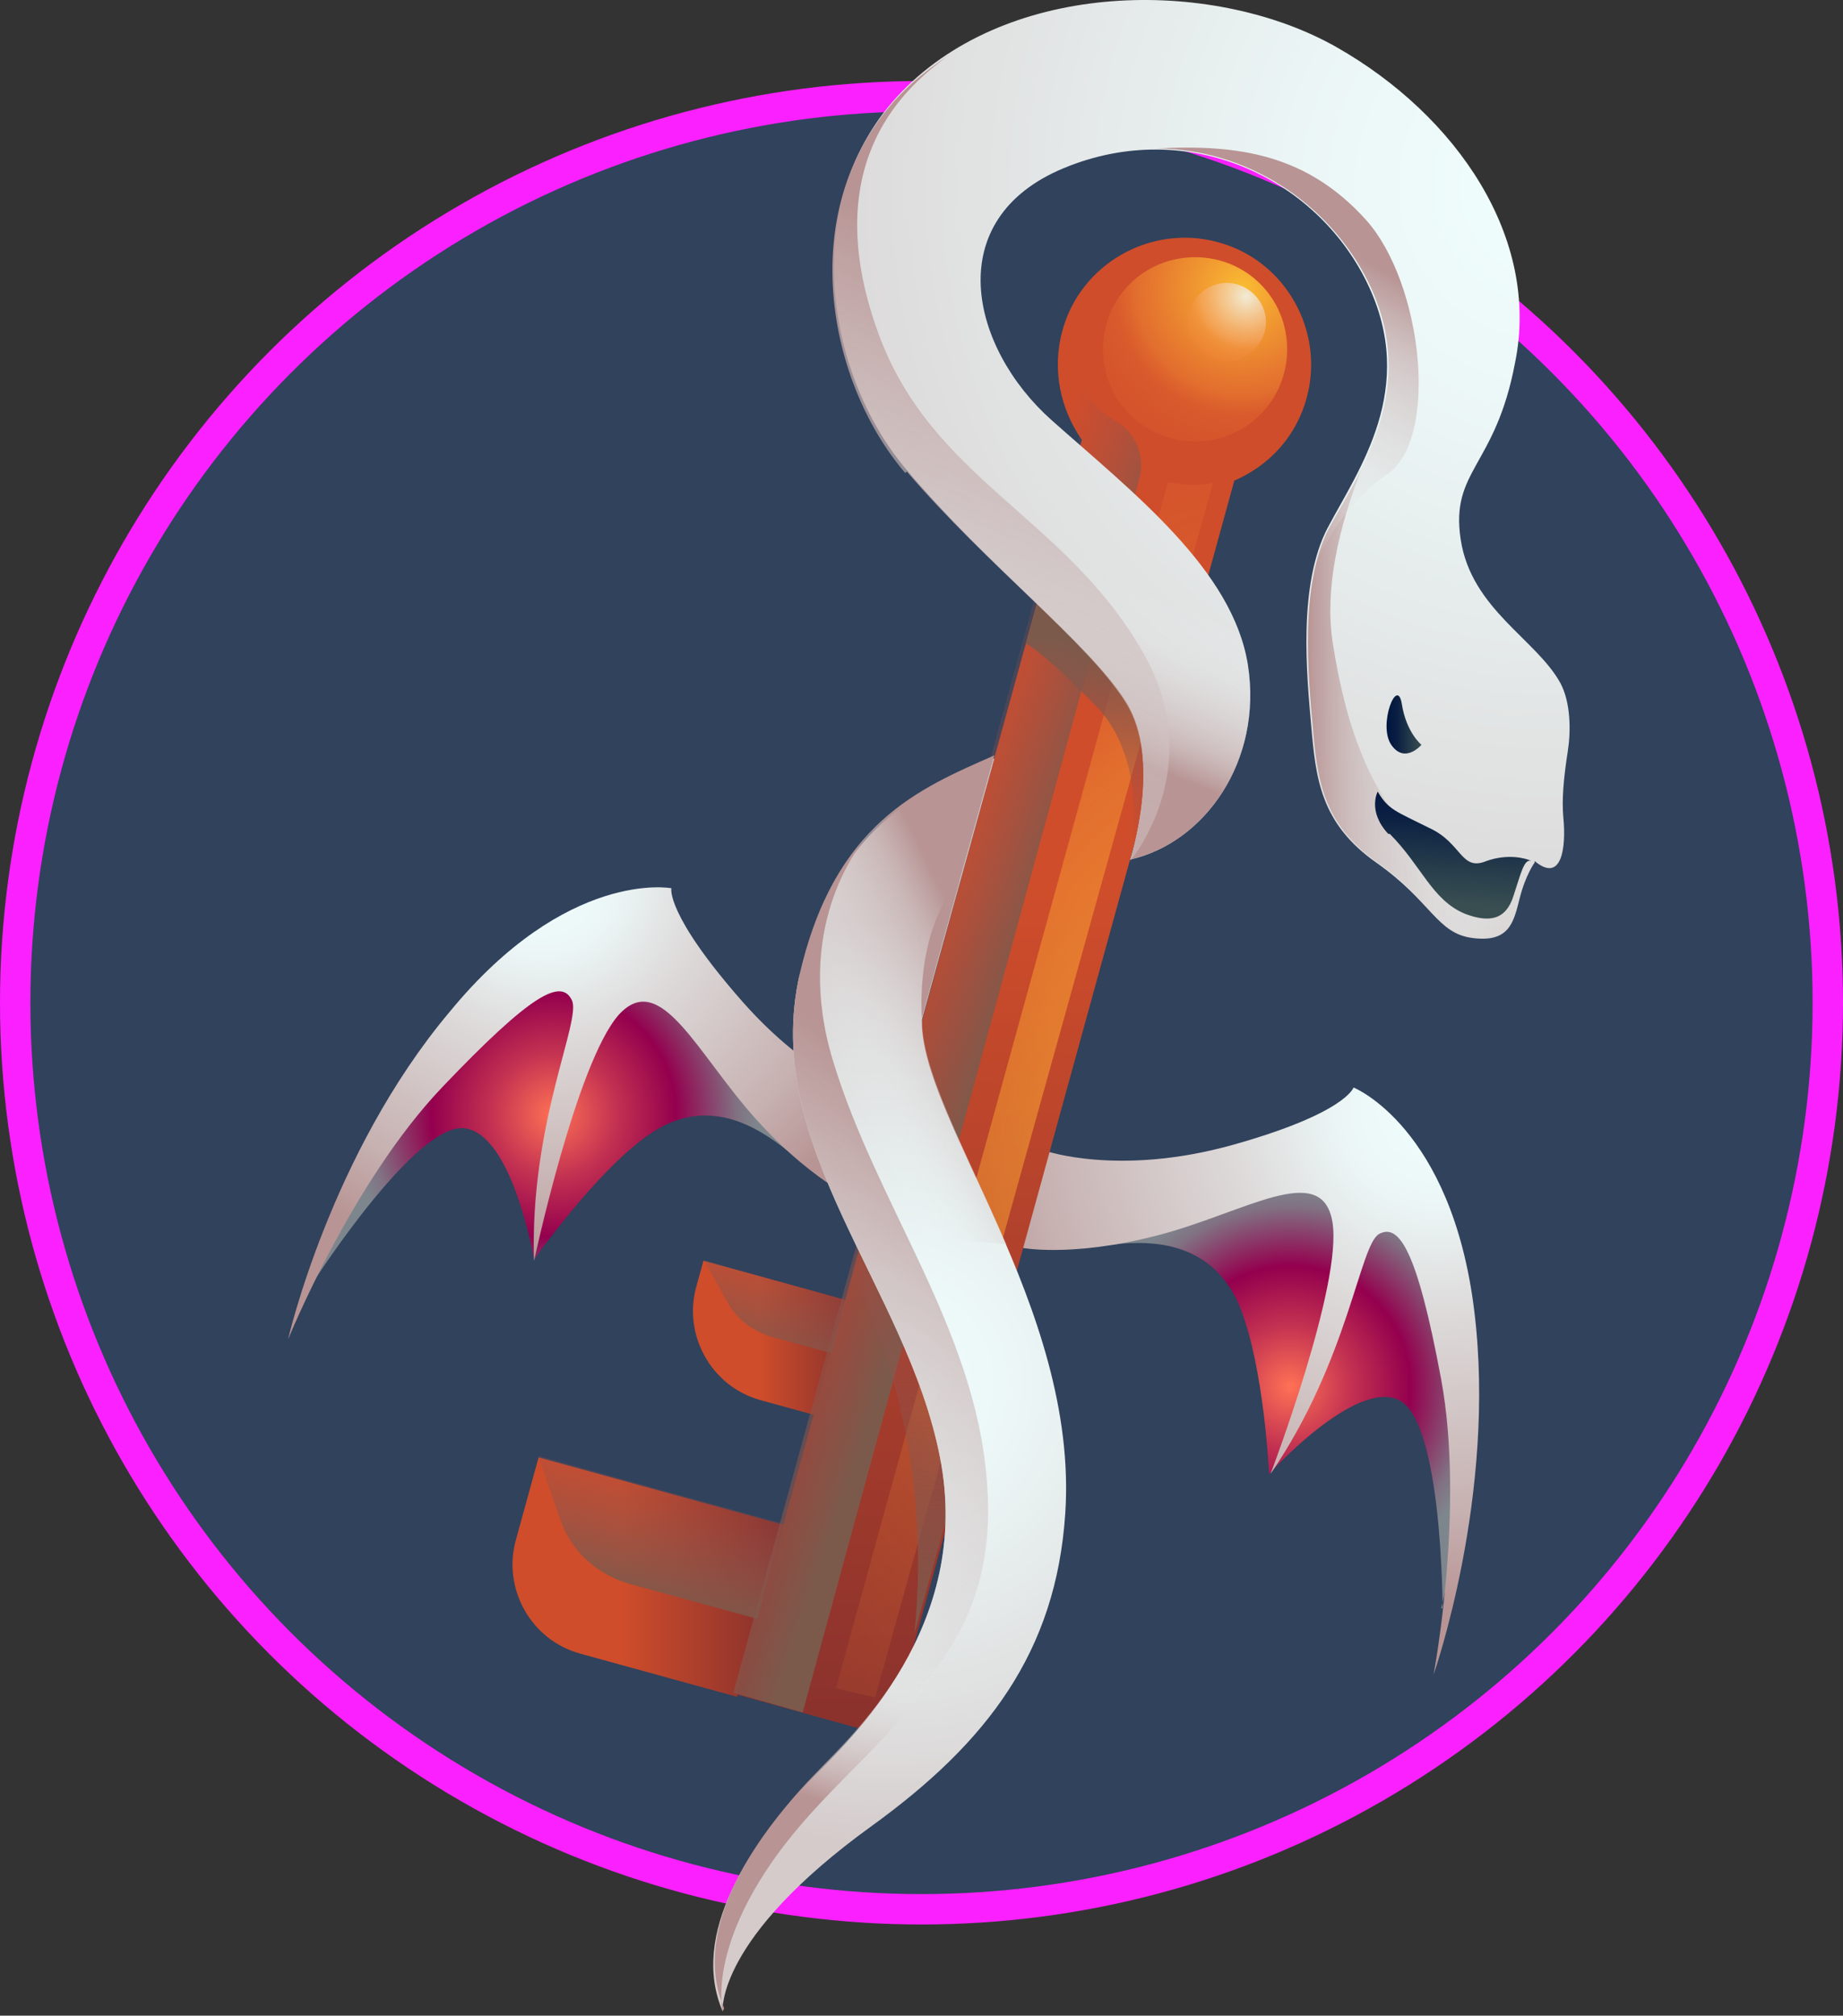 <svg width="182" height="199" viewBox="0 0 182 199" fill="none" xmlns="http://www.w3.org/2000/svg">
<rect x="0" y="0" width="182" height="199" fill="#333333" stroke="none"/>
<circle cx="91" cy="99" r="89.5" fill="#247DFF" fill-opacity="0.2" stroke="#FB20FF" stroke-width="3"/>
<path d="M84.553 128.624L69.466 124.468L68.753 127.055C67.447 131.796 70.219 136.888 75.104 138.234L81.426 139.976L84.553 128.624Z" fill="url(#paint0_linear_2_2364)"/>
<path d="M77.328 150.535L53.188 143.885L50.932 152.076C49.626 156.817 52.397 161.909 57.283 163.255L72.801 167.53L77.432 150.718L77.328 150.535Z" fill="url(#paint1_linear_2_2364)"/>
<path d="M142.458 158.785C142.458 158.785 142.458 140.304 138.136 138.217C133.814 136.131 125.318 145.52 125.318 145.52C125.318 145.52 124.871 135.236 122.487 129.126C119.804 122.568 113.842 122.419 109.967 122.866L111.607 119.587C111.607 119.587 125.616 113.923 132.323 114.669C139.03 115.414 142.756 125.996 142.756 125.996C142.756 125.996 147.376 139.26 142.309 158.785H142.458Z" fill="url(#paint2_radial_2_2364)"/>
<path d="M103.26 113.626C103.26 113.626 110.563 116.159 121.741 113.03C132.919 109.9 133.665 107.366 133.665 107.366C133.665 107.366 143.352 111.241 145.588 129.424C147.823 147.607 141.564 165.343 141.564 165.343C141.564 165.343 144.694 148.948 142.309 136.131C139.924 123.313 138.136 120.78 136.198 121.823C134.261 122.866 133.217 134.193 125.467 145.52C125.467 145.52 132.621 126.741 131.578 120.631C130.535 114.52 122.934 119.736 114.289 121.972C105.645 124.208 100.727 123.164 100.727 123.164L103.409 113.477L103.26 113.626Z" fill="url(#paint3_radial_2_2364)"/>
<path d="M31.124 126.294C31.124 126.294 41.11 110.794 45.879 111.39C50.648 111.986 52.735 124.356 52.735 124.356C52.735 124.356 58.697 115.861 63.913 112.135C69.726 107.962 74.793 111.241 77.774 113.625L78.072 110.048C78.072 110.048 69.279 97.678 63.317 94.697C57.355 91.716 48.413 98.572 48.413 98.572C48.413 98.572 37.384 107.217 31.124 126.294Z" fill="url(#paint4_radial_2_2364)"/>
<path d="M88.505 109.303C88.505 109.303 80.904 107.515 73.303 98.87C65.702 90.226 66.298 87.692 66.298 87.692C66.298 87.692 56.014 85.755 44.389 99.914C32.615 113.923 28.442 132.255 28.442 132.255C28.442 132.255 34.701 116.755 43.644 107.366C52.586 97.976 55.418 96.635 56.461 98.721C57.505 100.659 52.288 110.794 52.735 124.505C52.735 124.505 56.908 104.981 61.082 100.212C65.255 95.591 68.832 104.087 74.793 110.645C80.755 117.202 85.673 118.991 85.673 118.991L88.654 109.452L88.505 109.303Z" fill="url(#paint5_radial_2_2364)"/>
<path d="M72.707 167.43L106.837 43.428C104.751 40.447 103.857 36.572 104.9 32.697C106.688 25.99 113.693 22.115 120.251 23.904C126.958 25.692 130.833 32.697 129.045 39.255C128.001 43.13 125.318 45.962 121.891 47.452L87.76 171.454L72.707 167.281V167.43Z" fill="url(#paint6_linear_2_2364)"/>
<path style="mix-blend-mode:screen" d="M119.804 47.601C119.804 47.601 118.761 48.197 115.333 47.601L82.544 166.684L86.419 167.579L119.804 47.601Z" fill="url(#paint7_radial_2_2364)"/>
<path style="mix-blend-mode:multiply" d="M106.837 43.278C104.751 40.297 103.856 36.422 104.9 32.547C105.645 29.865 107.284 27.629 109.222 25.989C106.092 29.715 105.347 34.783 107.284 38.658C107.881 39.999 109.073 40.894 110.265 41.639C112.203 42.682 113.097 45.216 112.501 47.302L79.265 169.069L72.409 167.131L106.539 43.129L106.837 43.278Z" fill="url(#paint8_linear_2_2364)"/>
<path style="mix-blend-mode:multiply" d="M84.183 125.251L85.823 119.14C90.592 125.847 93.722 133.597 95.659 142.092L90.294 161.319C91.486 149.694 89.847 137.472 84.034 125.102L84.183 125.251Z" fill="url(#paint9_linear_2_2364)"/>
<path style="mix-blend-mode:multiply" d="M111.607 85.01C111.607 85.01 113.693 75.471 108.328 69.808C102.813 64.144 101.323 63.548 101.323 63.548L102.366 59.673C102.366 59.673 110.265 64.293 112.799 69.51C115.482 74.726 111.607 85.01 111.607 85.01Z" fill="url(#paint10_linear_2_2364)"/>
<path d="M151.55 85.159C151.55 85.159 150.655 86.351 150.059 88.736C149.463 91.121 149.016 93.058 145.439 92.611C141.862 92.164 141.415 89.034 135.9 85.159C130.386 81.284 129.939 76.813 129.492 71.745C129.044 66.678 128.15 57.736 131.131 52.072C134.112 46.408 140.073 38.36 135.006 27.927C129.939 17.494 117.27 11.533 105.049 16.6C92.828 21.668 95.808 34.336 103.857 41.49C111.905 48.644 121.741 56.245 123.232 65.635C124.722 75.173 118.91 83.222 111.607 84.861C111.607 84.861 114.886 75.024 111.16 69.212C107.433 63.399 97.448 55.798 89.549 46.408C81.5 37.019 78.519 19.283 89.549 8.552C100.578 -2.179 120.251 -2.03 132.025 4.677C143.799 11.384 152.146 23.456 149.612 35.827C147.675 46.11 143.203 46.408 144.247 53.264C145.29 60.12 151.699 63.101 154.083 67.423C155.127 69.361 155.127 72.192 154.829 74.13C154.381 76.962 154.232 79.048 154.381 80.688C154.679 83.669 154.232 87.246 151.55 85.01V85.159Z" fill="url(#paint11_radial_2_2364)"/>
<path d="M98.044 33.591C99.236 36.572 101.323 39.254 103.857 41.49C111.905 48.644 121.742 56.245 123.232 65.635C124.722 75.173 118.91 83.221 111.607 84.861C111.607 84.861 114.886 75.024 111.16 69.212C107.434 63.399 97.448 55.798 89.549 46.408C86.717 42.98 84.481 38.509 83.289 33.74C87.76 35.528 92.977 34.932 98.193 33.442L98.044 33.591Z" fill="url(#paint12_linear_2_2364)"/>
<path d="M150.506 87.395C150.506 87.842 150.208 88.14 150.208 88.736C149.612 91.121 149.165 93.058 145.588 92.611C142.011 92.164 141.564 89.034 136.049 85.159C130.535 81.284 130.088 76.813 129.641 71.745C129.194 66.678 128.299 57.736 131.28 52.072C132.174 50.433 133.367 48.495 134.41 46.408C132.174 52.221 130.833 58.034 131.578 63.25C133.218 73.832 137.093 85.904 150.655 87.544L150.506 87.395Z" fill="url(#paint13_linear_2_2364)"/>
<path d="M140.372 73.534C140.372 73.534 138.881 72.341 138.434 69.51C137.987 66.678 136.05 71.596 137.391 73.534C138.732 75.471 140.372 73.534 140.372 73.534Z" fill="url(#paint14_linear_2_2364)"/>
<path d="M78.967 96.188C75.092 113.327 89.549 127.039 92.827 143.881C96.106 160.573 83.885 171.751 80.159 175.626C74.048 182.035 68.087 190.978 71.366 198.579C71.366 198.579 70.62 191.425 86.121 180.247C97.448 172.049 104.304 163.107 105.198 149.395C106.539 128.977 90.741 110.197 91.039 100.659L98.193 74.875C90.89 78.005 82.395 81.582 78.967 96.486V96.188Z" fill="url(#paint15_radial_2_2364)"/>
<path d="M84.481 122.717C80.308 114.222 76.88 105.727 78.967 96.188C82.395 81.284 90.741 77.856 98.193 74.577L91.039 100.361C90.89 105.578 95.361 113.477 99.385 122.866C94.467 122.27 89.4 122.27 84.332 122.568L84.481 122.717Z" fill="url(#paint16_linear_2_2364)"/>
<path d="M89.548 46.557C97.597 55.947 107.433 63.399 111.159 69.361C114.736 75.024 111.755 84.265 111.606 85.01C112.203 84.265 119.208 75.322 112.799 64.293C105.198 51.029 91.933 47.303 86.717 32.846C80.159 14.812 91.039 7.509 93.722 5.422C92.231 6.465 90.741 7.509 89.399 8.85C78.37 19.581 81.351 37.317 89.399 46.706L89.548 46.557Z" fill="url(#paint17_linear_2_2364)"/>
<path d="M73.154 184.867C84.779 170.41 99.087 165.641 97.448 146.116C96.255 131.063 86.568 118.991 82.245 104.683C78.37 91.865 84.481 83.817 85.822 82.327C82.842 85.457 80.457 89.779 78.966 96.188C75.091 113.327 89.548 127.039 92.827 143.881C96.106 160.573 83.885 171.751 80.159 175.626C77.476 178.458 74.942 181.588 73.005 185.016L73.154 184.867Z" fill="url(#paint18_linear_2_2364)"/>
<path d="M137.242 82.327C140.372 85.457 141.415 88.885 144.694 90.226C147.078 91.12 148.718 90.822 149.463 88.438C150.208 86.202 150.506 84.712 151.252 85.01C150.655 84.712 148.867 84.264 146.78 85.01C144.247 86.053 144.396 83.221 141.117 81.731C137.838 80.091 137.093 79.942 136.049 78.154C136.049 78.154 135.006 80.091 137.093 82.327H137.242Z" fill="url(#paint19_linear_2_2364)"/>
<path d="M91.039 100.51C91.039 100.51 90.294 91.866 94.765 86.947L91.039 100.51Z" fill="url(#paint20_linear_2_2364)"/>
<path d="M131.131 52.072C130.386 53.413 129.939 54.903 129.641 56.394C129.939 55.499 132.174 50.134 136.944 46.855C142.16 43.427 140.521 27.927 134.857 21.667C129.044 15.258 122.338 14.215 114.14 14.662C123.083 14.662 131.28 20.028 135.155 27.927C140.222 38.36 134.261 46.408 131.28 52.072H131.131Z" fill="url(#paint21_linear_2_2364)"/>
<path style="mix-blend-mode:screen" d="M108.924 34.485C108.924 39.552 112.948 43.577 118.015 43.577C123.083 43.577 127.107 39.552 127.107 34.485C127.107 29.418 123.083 25.394 118.015 25.394C112.948 25.394 108.924 29.418 108.924 34.485Z" fill="url(#paint22_radial_2_2364)"/>
<path style="mix-blend-mode:screen" d="M117.27 31.802C117.27 33.888 119.059 35.677 121.145 35.677C123.232 35.677 125.02 33.888 125.02 31.802C125.02 29.715 123.232 27.927 121.145 27.927C119.059 27.927 117.27 29.715 117.27 31.802Z" fill="url(#paint23_radial_2_2364)"/>
<path style="mix-blend-mode:multiply" d="M53.183 143.881L55.269 149.843C56.313 153.122 58.995 155.506 62.274 156.4L74.794 159.828L77.327 150.439L53.183 143.732V143.881Z" fill="url(#paint24_linear_2_2364)"/>
<path style="mix-blend-mode:multiply" d="M69.577 124.506L71.813 128.53C72.707 130.169 74.198 131.362 76.135 131.958L82.097 133.597L83.587 128.381L69.726 124.506H69.577Z" fill="url(#paint25_linear_2_2364)"/>
<path d="M71.366 198.579C71.366 198.579 70.024 193.363 75.539 184.867C81.053 176.372 88.953 171.603 92.678 164.3C93.871 162.064 92.678 161.319 90.741 161.468C87.611 168.324 82.395 173.093 80.308 175.329C74.197 181.737 68.236 190.68 71.515 198.281L71.366 198.579Z" fill="url(#paint26_linear_2_2364)"/>
<defs>
<linearGradient id="paint0_linear_2_2364" x1="84.631" y1="132.262" x2="68.535" y2="132.262" gradientUnits="userSpaceOnUse">
<stop stop-color="#842F2D"/>
<stop offset="0.6" stop-color="#CF4D2B"/>
</linearGradient>
<linearGradient id="paint1_linear_2_2364" x1="77.347" y1="155.76" x2="50.52" y2="155.76" gradientUnits="userSpaceOnUse">
<stop stop-color="#842F2D"/>
<stop offset="0.6" stop-color="#CF4D2B"/>
</linearGradient>
<radialGradient id="paint2_radial_2_2364" cx="0" cy="0" r="1" gradientUnits="userSpaceOnUse" gradientTransform="translate(127.405 136.876) rotate(180) scale(19.822 19.822)">
<stop stop-color="#FF7155"/>
<stop offset="0.3" stop-color="#C43351"/>
<stop offset="0.6" stop-color="#94004E"/>
<stop offset="0.9" stop-color="#817283"/>
<stop offset="1" stop-color="#7E868D"/>
</radialGradient>
<radialGradient id="paint3_radial_2_2364" cx="0" cy="0" r="1" gradientUnits="userSpaceOnUse" gradientTransform="translate(141.862 109.303) rotate(180) scale(49.78 49.78)">
<stop stop-color="#F1FFFF"/>
<stop offset="0.2" stop-color="#EBF5F5"/>
<stop offset="0.4" stop-color="#DEDBDB"/>
<stop offset="0.8" stop-color="#C7B1B1"/>
<stop offset="1" stop-color="#B89494"/>
</radialGradient>
<radialGradient id="paint4_radial_2_2364" cx="0" cy="0" r="1" gradientUnits="userSpaceOnUse" gradientTransform="translate(54.673 110.048) rotate(180) scale(20.12 20.12)">
<stop stop-color="#FF7155"/>
<stop offset="0.3" stop-color="#C43351"/>
<stop offset="0.6" stop-color="#94004E"/>
<stop offset="0.9" stop-color="#817283"/>
<stop offset="1" stop-color="#7E868D"/>
</radialGradient>
<radialGradient id="paint5_radial_2_2364" cx="0" cy="0" r="1" gradientUnits="userSpaceOnUse" gradientTransform="translate(53.48 86.798) rotate(180) scale(38.751)">
<stop stop-color="#F1FFFF"/>
<stop offset="0.2" stop-color="#EBF5F5"/>
<stop offset="0.4" stop-color="#DEDBDB"/>
<stop offset="0.8" stop-color="#C7B1B1"/>
<stop offset="1" stop-color="#B89494"/>
</radialGradient>
<linearGradient id="paint6_linear_2_2364" x1="100.429" y1="178.31" x2="101.621" y2="26.437" gradientUnits="userSpaceOnUse">
<stop stop-color="#842F2D"/>
<stop offset="0.6" stop-color="#CF4D2B"/>
</linearGradient>
<radialGradient id="paint7_radial_2_2364" cx="0" cy="0" r="1" gradientUnits="userSpaceOnUse" gradientTransform="translate(138.732 114.222) rotate(180) scale(95.237 95.237)">
<stop stop-color="#FFCA34" stop-opacity="0.9"/>
<stop offset="0.3" stop-color="#FFB333" stop-opacity="0.6"/>
<stop offset="0.5" stop-color="#FFA033" stop-opacity="0.4"/>
<stop offset="0.6" stop-color="#FF9132" stop-opacity="0.2"/>
<stop offset="0.8" stop-color="#FF8632" stop-opacity="0.1"/>
<stop offset="0.9" stop-color="#FF8032" stop-opacity="0"/>
<stop offset="1" stop-color="#FF7E32" stop-opacity="0"/>
</radialGradient>
<linearGradient id="paint8_linear_2_2364" x1="99.534" y1="99.616" x2="87.164" y2="95.443" gradientUnits="userSpaceOnUse">
<stop stop-color="#7C5A4B"/>
<stop offset="1" stop-color="#9E4E4D" stop-opacity="0"/>
</linearGradient>
<linearGradient id="paint9_linear_2_2364" x1="89.847" y1="163.405" x2="90.145" y2="120.183" gradientUnits="userSpaceOnUse">
<stop stop-color="#7C5A4B"/>
<stop offset="1" stop-color="#9E4E4D" stop-opacity="0"/>
</linearGradient>
<linearGradient id="paint10_linear_2_2364" x1="108.477" y1="63.846" x2="105.347" y2="83.221" gradientUnits="userSpaceOnUse">
<stop stop-color="#7C5A4B"/>
<stop offset="1" stop-color="#9E4E4D" stop-opacity="0"/>
</linearGradient>
<radialGradient id="paint11_radial_2_2364" cx="0" cy="0" r="1" gradientUnits="userSpaceOnUse" gradientTransform="translate(153.338 18.389) rotate(180) scale(86.891 86.891)">
<stop stop-color="#F1FFFF"/>
<stop offset="0.3" stop-color="#EBF5F5"/>
<stop offset="0.8" stop-color="#DDDBDB"/>
<stop offset="1" stop-color="#D5CBCB"/>
</radialGradient>
<linearGradient id="paint12_linear_2_2364" x1="103.708" y1="52.37" x2="96.852" y2="68.615" gradientUnits="userSpaceOnUse">
<stop stop-color="#F1FFFF" stop-opacity="0"/>
<stop offset="0.1" stop-color="#EEF9F9" stop-opacity="0"/>
<stop offset="0.3" stop-color="#E5EAEA" stop-opacity="0.2"/>
<stop offset="0.5" stop-color="#D8D1D1" stop-opacity="0.4"/>
<stop offset="0.8" stop-color="#C6AFAF" stop-opacity="0.7"/>
<stop offset="1" stop-color="#B89494"/>
</linearGradient>
<linearGradient id="paint13_linear_2_2364" x1="150.506" y1="69.51" x2="129.044" y2="69.51" gradientUnits="userSpaceOnUse">
<stop stop-color="#F1FFFF" stop-opacity="0"/>
<stop offset="0.1" stop-color="#EEF9F9" stop-opacity="0"/>
<stop offset="0.3" stop-color="#E5EAEA" stop-opacity="0.2"/>
<stop offset="0.5" stop-color="#D8D1D1" stop-opacity="0.4"/>
<stop offset="0.8" stop-color="#C6AFAF" stop-opacity="0.7"/>
<stop offset="1" stop-color="#B89494"/>
</linearGradient>
<linearGradient id="paint14_linear_2_2364" x1="140.372" y1="71.447" x2="136.944" y2="71.447" gradientUnits="userSpaceOnUse">
<stop stop-color="#384E51"/>
<stop offset="0.3" stop-color="#263C4B"/>
<stop offset="0.7" stop-color="#0A1F42"/>
<stop offset="1" stop-color="#00153F"/>
</linearGradient>
<radialGradient id="paint15_radial_2_2364" cx="0" cy="0" r="1" gradientUnits="userSpaceOnUse" gradientTransform="translate(87.909 136.578) rotate(180) scale(45.458)">
<stop stop-color="#F1FFFF"/>
<stop offset="0.3" stop-color="#EBF5F5"/>
<stop offset="0.8" stop-color="#DDDBDB"/>
<stop offset="1" stop-color="#D5CBCB"/>
</radialGradient>
<linearGradient id="paint16_linear_2_2364" x1="81.501" y1="107.068" x2="98.342" y2="98.871" gradientUnits="userSpaceOnUse">
<stop stop-color="#F1FFFF" stop-opacity="0"/>
<stop offset="0.1" stop-color="#EEF9F9" stop-opacity="0"/>
<stop offset="0.3" stop-color="#E5EAEA" stop-opacity="0.2"/>
<stop offset="0.5" stop-color="#D8D1D1" stop-opacity="0.4"/>
<stop offset="0.8" stop-color="#C6AFAF" stop-opacity="0.7"/>
<stop offset="1" stop-color="#B89494"/>
</linearGradient>
<linearGradient id="paint17_linear_2_2364" x1="70.322" y1="116.011" x2="107.284" y2="29.418" gradientUnits="userSpaceOnUse">
<stop stop-color="#F1FFFF" stop-opacity="0"/>
<stop offset="0.1" stop-color="#EEF9F9" stop-opacity="0"/>
<stop offset="0.3" stop-color="#E5EAEA" stop-opacity="0.2"/>
<stop offset="0.5" stop-color="#D8D1D1" stop-opacity="0.4"/>
<stop offset="0.8" stop-color="#C6AFAF" stop-opacity="0.7"/>
<stop offset="1" stop-color="#B89494"/>
</linearGradient>
<linearGradient id="paint18_linear_2_2364" x1="50.351" y1="180.843" x2="96.852" y2="111.837" gradientUnits="userSpaceOnUse">
<stop stop-color="#F1FFFF" stop-opacity="0"/>
<stop offset="0.1" stop-color="#EEF9F9" stop-opacity="0"/>
<stop offset="0.3" stop-color="#E5EAEA" stop-opacity="0.2"/>
<stop offset="0.5" stop-color="#D8D1D1" stop-opacity="0.4"/>
<stop offset="0.8" stop-color="#C6AFAF" stop-opacity="0.7"/>
<stop offset="1" stop-color="#B89494"/>
</linearGradient>
<linearGradient id="paint19_linear_2_2364" x1="143.203" y1="89.183" x2="143.949" y2="77.26" gradientUnits="userSpaceOnUse">
<stop stop-color="#384E51"/>
<stop offset="0.3" stop-color="#263C4B"/>
<stop offset="0.7" stop-color="#0A1F42"/>
<stop offset="1" stop-color="#00153F"/>
</linearGradient>
<linearGradient id="paint20_linear_2_2364" x1="73.601" y1="119.438" x2="88.207" y2="100.063" gradientUnits="userSpaceOnUse">
<stop stop-color="#F1FFFF" stop-opacity="0"/>
<stop offset="0.1" stop-color="#EEF9F9" stop-opacity="0"/>
<stop offset="0.3" stop-color="#E5EAEA" stop-opacity="0.2"/>
<stop offset="0.5" stop-color="#D8D1D1" stop-opacity="0.4"/>
<stop offset="0.8" stop-color="#C6AFAF" stop-opacity="0.7"/>
<stop offset="1" stop-color="#B89494"/>
</linearGradient>
<linearGradient id="paint21_linear_2_2364" x1="114.587" y1="52.221" x2="129.939" y2="23.158" gradientUnits="userSpaceOnUse">
<stop stop-color="#F1FFFF" stop-opacity="0"/>
<stop offset="0.1" stop-color="#EEF9F9" stop-opacity="0"/>
<stop offset="0.3" stop-color="#E5EAEA" stop-opacity="0.2"/>
<stop offset="0.5" stop-color="#D8D1D1" stop-opacity="0.4"/>
<stop offset="0.8" stop-color="#C6AFAF" stop-opacity="0.7"/>
<stop offset="1" stop-color="#B89494"/>
</linearGradient>
<radialGradient id="paint22_radial_2_2364" cx="0" cy="0" r="1" gradientUnits="userSpaceOnUse" gradientTransform="translate(122.636 28.523) rotate(180) scale(20.866 20.866)">
<stop stop-color="#FFCA34" stop-opacity="0.9"/>
<stop offset="0.3" stop-color="#FFB333" stop-opacity="0.6"/>
<stop offset="0.5" stop-color="#FFA033" stop-opacity="0.4"/>
<stop offset="0.6" stop-color="#FF9132" stop-opacity="0.2"/>
<stop offset="0.8" stop-color="#FF8632" stop-opacity="0.1"/>
<stop offset="0.9" stop-color="#FF8032" stop-opacity="0"/>
<stop offset="1" stop-color="#FF7E32" stop-opacity="0"/>
</radialGradient>
<radialGradient id="paint23_radial_2_2364" cx="0" cy="0" r="1" gradientUnits="userSpaceOnUse" gradientTransform="translate(123.083 29.268) rotate(180) scale(8.942)">
<stop stop-color="#F0F1EA" stop-opacity="0.9"/>
<stop offset="0.3" stop-color="#F4CFB3" stop-opacity="0.6"/>
<stop offset="0.5" stop-color="#F8B285" stop-opacity="0.4"/>
<stop offset="0.6" stop-color="#FB9B61" stop-opacity="0.2"/>
<stop offset="0.8" stop-color="#FD8B47" stop-opacity="0.1"/>
<stop offset="0.9" stop-color="#FE8137" stop-opacity="0"/>
<stop offset="1" stop-color="#FF7E32" stop-opacity="0"/>
</radialGradient>
<linearGradient id="paint24_linear_2_2364" x1="62.274" y1="158.04" x2="66.298" y2="143.285" gradientUnits="userSpaceOnUse">
<stop stop-color="#7C5A4B"/>
<stop offset="1" stop-color="#9E4E4D" stop-opacity="0"/>
</linearGradient>
<linearGradient id="paint25_linear_2_2364" x1="73.899" y1="135.088" x2="77.924" y2="121.674" gradientUnits="userSpaceOnUse">
<stop stop-color="#7C5A4B"/>
<stop offset="1" stop-color="#9E4E4D" stop-opacity="0"/>
</linearGradient>
<linearGradient id="paint26_linear_2_2364" x1="86.866" y1="160.723" x2="81.65" y2="178.011" gradientUnits="userSpaceOnUse">
<stop stop-color="#F1FFFF" stop-opacity="0"/>
<stop offset="0.1" stop-color="#EEF9F9" stop-opacity="0"/>
<stop offset="0.3" stop-color="#E5EAEA" stop-opacity="0.2"/>
<stop offset="0.5" stop-color="#D8D1D1" stop-opacity="0.4"/>
<stop offset="0.8" stop-color="#C6AFAF" stop-opacity="0.7"/>
<stop offset="1" stop-color="#B89494"/>
</linearGradient>
</defs>
</svg>
